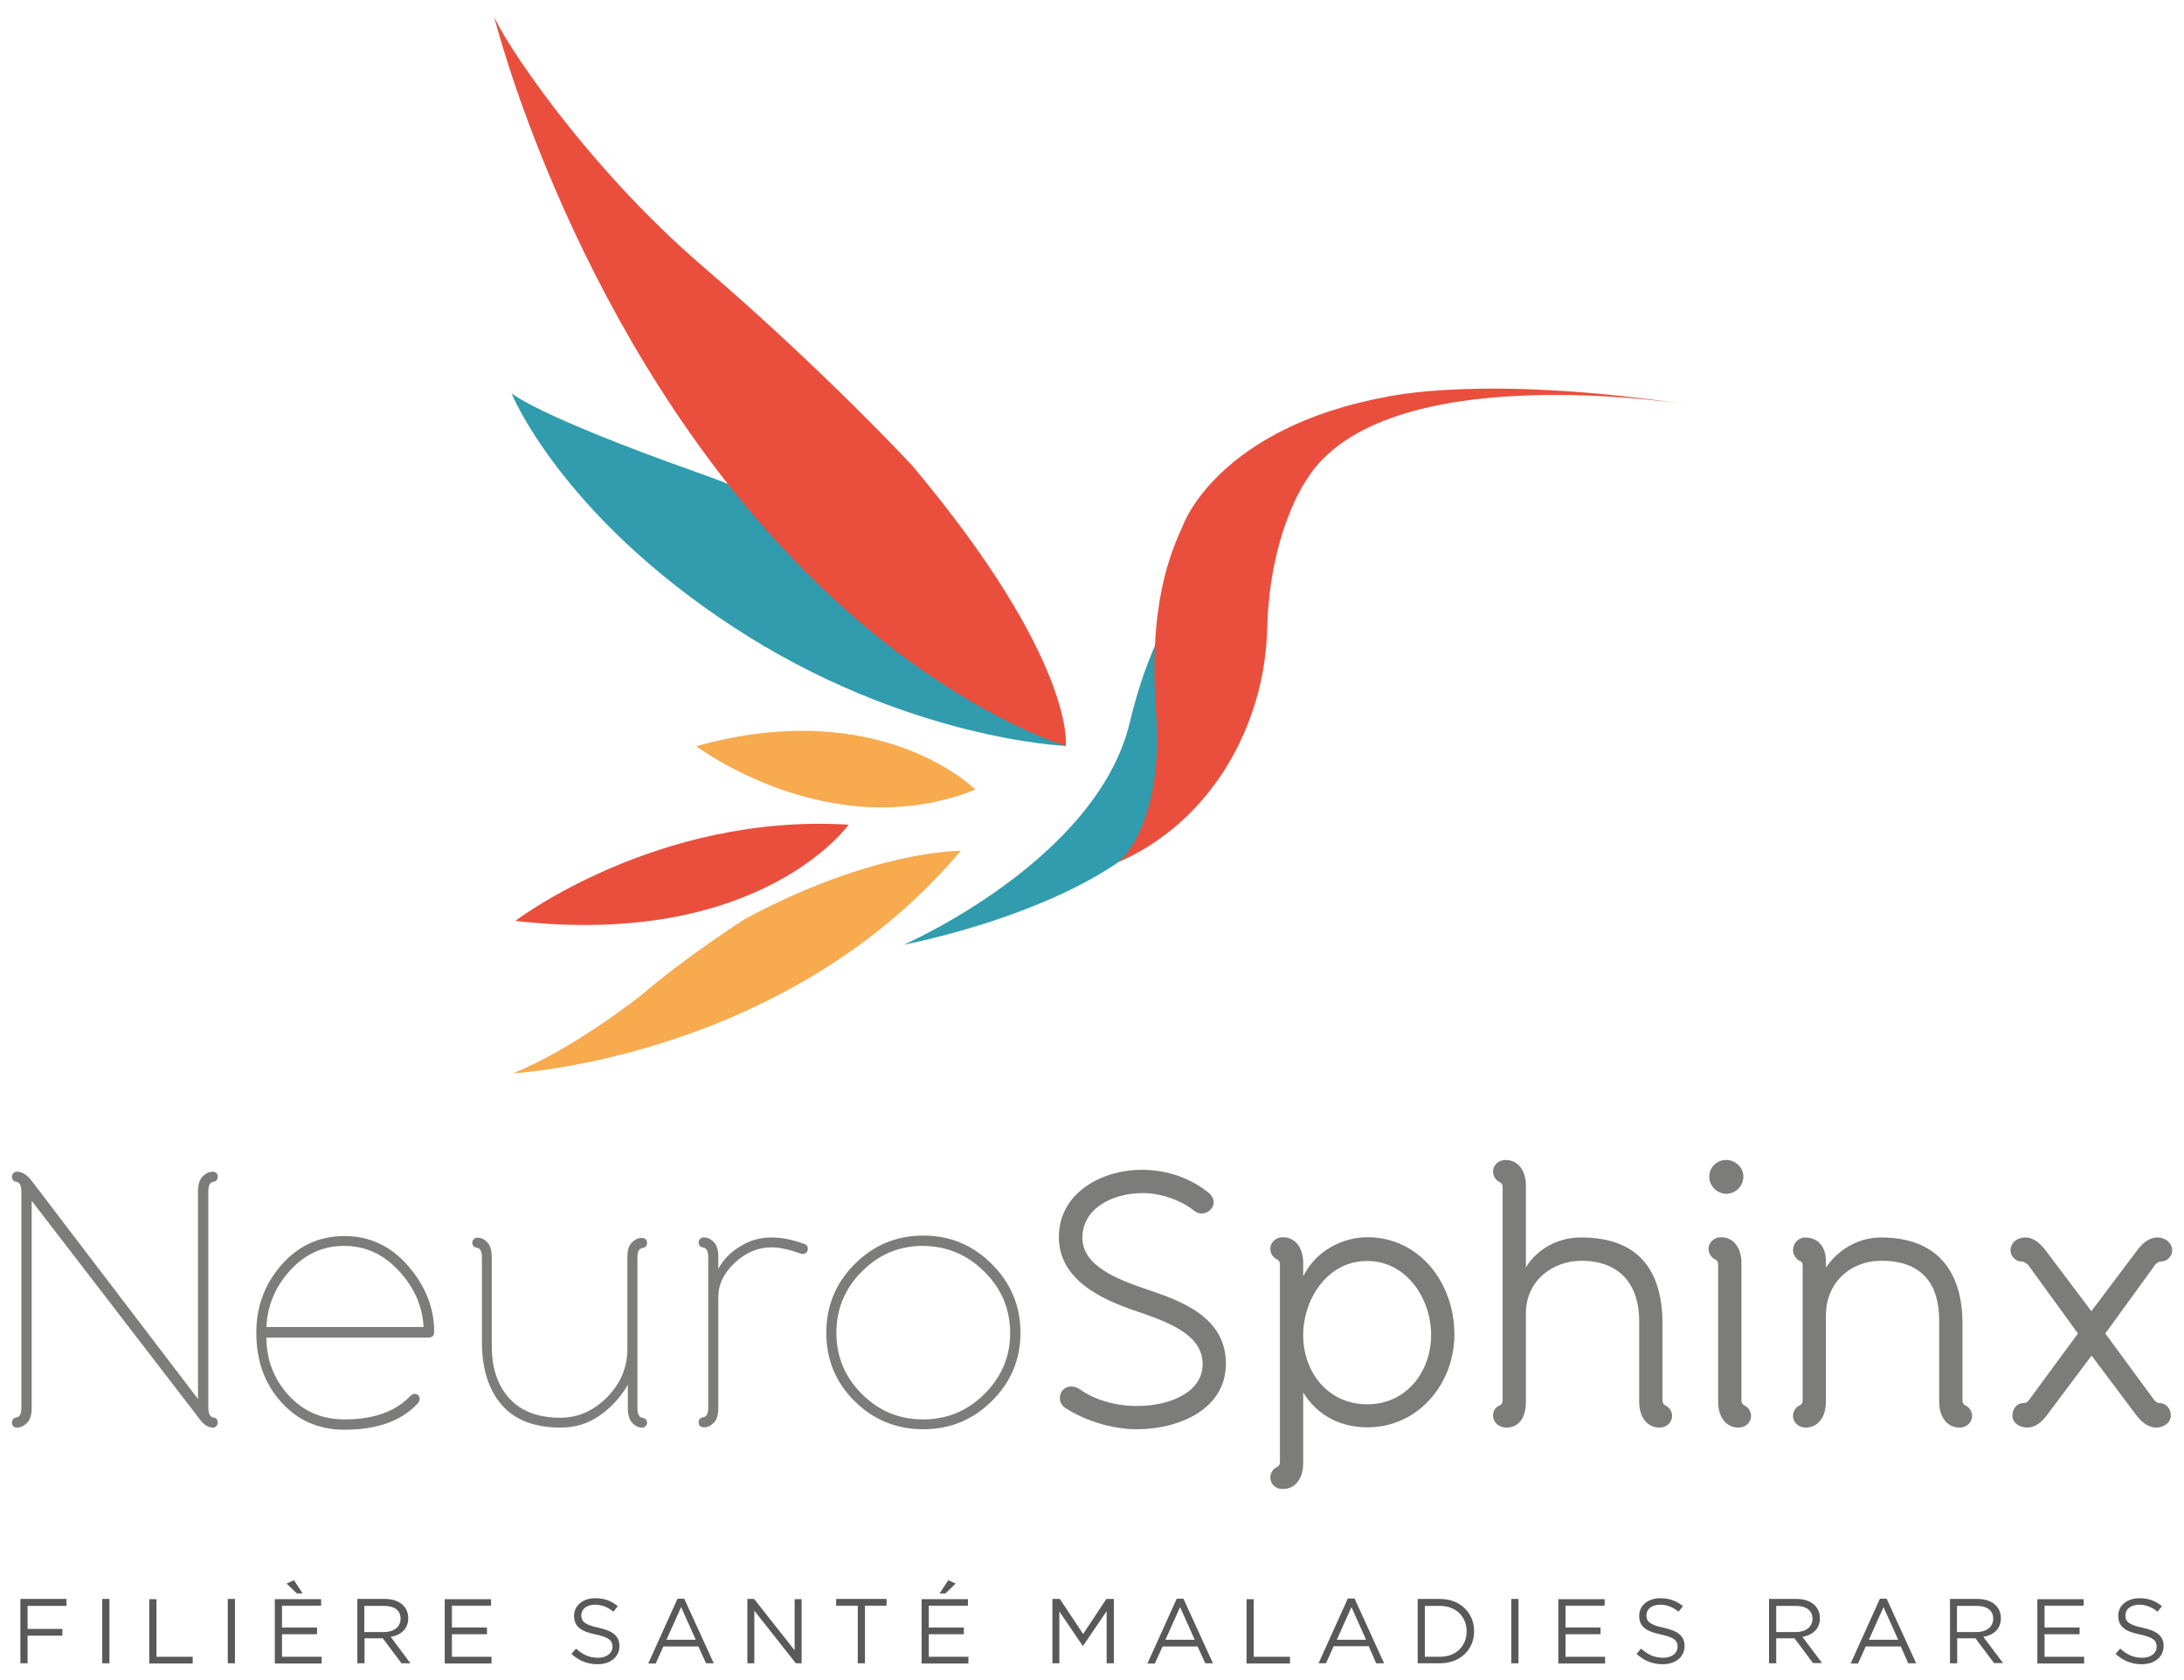 <?xml version="1.0" encoding="utf-8"?>
<!-- Generator: Adobe Illustrator 22.0.1, SVG Export Plug-In . SVG Version: 6.00 Build 0)  -->
<svg version="1.1" id="Calque_1" xmlns="http://www.w3.org/2000/svg" xmlns:xlink="http://www.w3.org/1999/xlink" x="0px" y="0px"
	 viewBox="0 0 910 700" style="enable-background:new 0 0 910 700;" xml:space="preserve">
<style type="text/css">
	.st0{fill:#7C7C7B;}
	.st1{fill:#595959;}
	.st2{fill:#309CAE;}
	.st3{fill:#F7AA4E;}
	.st4{fill:#EA4F3D;}
</style>
<g>
	<path class="st0" d="M13.2,586.6c0,2.9-0.7,5.1-2,6.3c-1.3,1.3-2.7,1.9-4.1,1.9c-1.4,0-2.1-0.7-2.1-2.1c0-1.2,0.6-1.9,1.8-2.1
		c1.4-0.2,2.1-1.5,2.1-4v-90.2c0-2.4-0.7-3.8-2.1-4c-1.2-0.2-1.8-0.9-1.8-2.1c0-0.6,0.2-1.1,0.5-1.4c0.4-0.4,0.7-0.6,1.1-0.7h0.5
		c2.1,0,4.2,1.3,6.1,3.8l69.3,90.9v-86.5c0-2.9,0.7-5.1,2-6.3c1.3-1.3,2.7-1.9,4.1-1.9c1.4,0,2.1,0.7,2.1,2.1c0,1.2-0.6,1.9-1.8,2.1
		c-1.4,0.2-2.1,1.5-2.1,4v90.2c0,2.4,0.7,3.8,2.1,4c1.2,0.2,1.8,0.9,1.8,2.1c0,0.6-0.2,1.1-0.5,1.4c-0.4,0.4-0.7,0.6-1,0.7h-0.6
		c-1.7,0-3.4-1-5-3l-70.4-91.5V586.6z"/>
	<path class="st0" d="M111,557.2c0,9.3,3.1,17.4,9.2,24.1c6.1,6.7,13.9,10.1,23.4,10.1c12,0,21.1-3.2,27.3-9.7
		c0.8-0.8,1.6-1.1,2.4-0.9c0.8,0.2,1.3,0.7,1.5,1.4c0.2,0.8,0,1.5-0.6,2.4c-6.8,7.4-17,11.1-30.6,11.1c-10.7,0-19.5-3.8-26.4-11.5
		c-7-7.7-10.4-17.3-10.4-29c0-10.8,3.5-20.2,10.5-28.2c7-8,15.8-12,26.3-12c10.5,0,19.3,4.2,26.5,12.5c7.2,8.3,10.8,17.5,10.8,27.4
		c0,1.6-0.8,2.4-2.4,2.4H111z M176.5,552.9c-0.5-8.8-4-16.7-10.4-23.5c-6.4-6.9-14-10.3-22.7-10.3c-8.8,0-16.3,3.4-22.5,10.2
		c-6.2,6.8-9.5,14.7-9.9,23.6H176.5z"/>
	<path class="st0" d="M267.5,594.8c-1.4,0-2.8-0.6-4-1.9c-1.3-1.3-1.9-3.4-1.9-6.3V577c-3.1,5.3-7.1,9.6-11.9,12.9
		c-4.8,3.3-10.1,4.9-16,4.9c-10.9,0-19.1-3.1-24.6-9.4c-5.5-6.3-8.3-15.1-8.3-26.3v-35.2c0-2.4-0.7-3.8-2-4c-1.3-0.2-2-0.9-2-2.1
		c0-0.6,0.2-1.1,0.5-1.4c0.4-0.4,0.7-0.6,1.1-0.7h0.6c1.4,0,2.8,0.6,4,1.9c1.3,1.3,1.9,3.4,1.9,6.3v36.9c0,9.1,2.4,16.4,7.3,21.8
		c4.9,5.4,12,8.1,21.3,8.1c7.4,0,13.9-2.9,19.5-8.6c5.6-5.7,8.4-12.4,8.4-20v-38.1c0-2.9,0.6-5.1,1.9-6.3c1.3-1.3,2.6-1.9,4-1.9
		c1.5,0,2.3,0.7,2.3,2.1c0,1.2-0.7,1.9-2,2.1c-1.3,0.2-2,1.5-2,4v62.7c0,2.4,0.7,3.8,2,4c1.3,0.2,2,0.9,2,2.1c0,0.6-0.2,1.1-0.6,1.4
		c-0.4,0.4-0.8,0.6-1.2,0.7H267.5z"/>
	<path class="st0" d="M293.4,515.6c1.4,0,2.8,0.6,4,1.9c1.3,1.3,1.9,3.4,1.9,6.3v4.9c2-3.8,5-6.9,9.1-9.4c4-2.5,8.3-3.7,13-3.7
		c4.4,0,8.9,0.9,13.7,2.7c1,0.3,1.5,1,1.5,2c0,0.8-0.3,1.4-0.9,1.8c-0.6,0.4-1.3,0.5-2.1,0.2c-4.8-1.7-8.8-2.6-12-2.6
		c-5.7,0-10.8,2.1-15.4,6.4c-4.6,4.3-6.9,9-6.9,14.3v46.1c0,2.9-0.6,5.1-1.9,6.3c-1.3,1.3-2.6,1.9-4,1.9c-1.5,0-2.3-0.7-2.3-2.1
		c0-1.2,0.7-1.9,2-2.1c1.3-0.2,2-1.5,2-4v-62.7c0-2.4-0.7-3.8-2-4c-1.3-0.2-2-0.9-2-2.1c0-0.6,0.2-1.1,0.5-1.4
		c0.4-0.4,0.7-0.6,1.1-0.7H293.4z"/>
	<path class="st0" d="M413.3,583.7c-7.9,7.9-17.5,11.8-28.6,11.8c-11.2,0-20.7-3.9-28.6-11.7c-7.9-7.8-11.8-17.3-11.8-28.5
		c0-11.2,3.9-20.7,11.8-28.6c7.9-7.9,17.4-11.9,28.6-11.9c11.2,0,20.7,4,28.6,11.9c7.9,7.9,11.9,17.5,11.9,28.6
		C425.2,566.4,421.2,575.9,413.3,583.7z M384.6,519.1c-10,0-18.5,3.6-25.5,10.7c-7.1,7.1-10.6,15.6-10.6,25.6
		c0,9.8,3.5,18.3,10.6,25.4c7.1,7.1,15.6,10.6,25.5,10.6c9.9,0,18.5-3.5,25.6-10.6c7.1-7.1,10.7-15.5,10.7-25.4
		c0-9.9-3.6-18.5-10.7-25.5C403.1,522.8,394.6,519.2,384.6,519.1z"/>
	<path class="st0" d="M473.7,595.5c-10.5,0-21.8-3.7-29.7-8.8c-1.4-0.9-2.4-2.4-2.4-4.3c0-2.3,1.7-4.7,4.7-4.7c1.7,0,2.9,0.6,4,1.4
		c6.1,4.3,14.8,6.7,23.5,6.7c14.5,0,27.3-6.2,27.3-17.4c0-12.2-13.6-17.4-28.5-22.4c-14.3-4.9-31.4-13.1-31.4-30.6
		c0-18.3,17.7-28,34.6-28c10.4,0,20.1,3.4,27.6,9.4c1.5,1.2,2.3,2.7,2.3,4.1c0,3.5-4.6,6.4-8.2,3.5c-5.5-4.4-13.9-7.3-21.2-7.3
		c-13.6,0-25.3,6.9-25.3,18.6c0,11.4,13.6,17.1,27.1,21.6c14.8,5,32.7,11.7,32.7,30.9C510.7,587.8,490.3,595.5,473.7,595.5z"/>
	<path class="st0" d="M529.3,615.6c0-1.8,1.1-3.7,2.9-4.4c0,0,1.1-0.5,1.1-2v-82.4c0-1.5-1.1-2-1.1-2c-1.8-0.8-2.9-2.6-2.9-4.4
		c0-2.9,2.4-4.9,5.2-4.9c5.6,0,8.5,4.9,8.5,10.7v5.6c5.3-10.7,16.4-16.3,26.8-16.3c21.5,0,36.2,18.9,36.2,40.5
		c0,20.7-15.2,38.7-36.2,38.7c-10.2,0-20.4-4.1-26.8-14.5v29.5c0,5.8-2.9,10.7-8.5,10.7C531.7,620.5,529.3,618.5,529.3,615.6z
		 M543,556.3c0,15.5,10.4,28.8,26.7,28.8c16.3,0,26.6-13.6,26.6-28.9c0-15.1-10.2-30.8-26.6-30.8C553.1,525.3,543,541.3,543,556.3z"
		/>
	<path class="st0" d="M683,584.1v-33.8c0-14.5-7.6-25-24.1-25c-11.7,0-23.1,8.1-23.1,21.8v37c0,5.5-2.1,10.4-7.8,10.7
		c-4.1,0-5.8-2.6-5.9-4.9c0-2.4,1.2-3.7,2.9-4.4c0,0,1.1-0.5,1.1-2v-88.9c0-1.5-1.1-2-1.1-2c-1.8-0.8-2.9-2.6-2.9-4.4
		c0-2.9,2.4-4.9,5.2-4.9c5.6,0,8.5,4.9,8.5,10.7v34.1c0.9-1.8,7.9-12.5,23.1-12.5c23.3,0,33.8,13.2,33.8,35.9v32c0,1.5,1.1,2,1.1,2
		c1.8,0.8,2.9,2.6,2.9,4.4c0,2.9-2.4,4.9-5.2,4.9C685.9,594.8,683,589.9,683,584.1z"/>
	<path class="st0" d="M715.9,584.1v-57.3c0-1.5-1.1-2-1.1-2c-1.8-0.8-2.9-2.6-2.9-4.4c0-2.9,2.4-4.9,5.2-4.9c5.6,0,8.5,4.9,8.5,10.7
		v57.3c0,1.5,1.1,2,1.1,2c1.8,0.8,2.9,2.6,2.9,4.4c0,2.9-2.4,4.9-5.2,4.9C718.8,594.8,715.9,589.9,715.9,584.1z M712.2,490.3
		c0-4,3.2-7,7-7c3.8,0,7.2,3,7.2,6.9c0,4-3.2,7.2-7.2,7.2C715.4,497.3,712.2,494.1,712.2,490.3z"/>
	<path class="st0" d="M808,584.1v-33.8c0-14.5-6.4-25-24.1-25c-13.1,0-23.1,9.3-23.1,22.7v36.1c0,5.8-2.9,10.7-8.5,10.7
		c-2.7,0-5.2-2-5.2-4.9c0-1.8,1.1-3.7,2.9-4.4c0,0,1.1-0.5,1.1-2v-56.3c0-1.5-1.1-1.8-1.1-1.8c-1.8-0.8-2.9-2.7-2.9-4.6
		c0-2.9,2.3-5.2,5-5.2c5.3,0,8.7,3.7,8.7,9.9v2.7c0.8-1.4,8.4-12.6,23.1-12.6c22.4,0,33.8,13.2,33.8,35.9v32c0,1.5,1.1,2,1.1,2
		c1.8,0.8,2.9,2.6,2.9,4.4c0,2.9-2.4,4.9-5.2,4.9C810.9,594.8,808,589.9,808,584.1z"/>
	<path class="st0" d="M842.4,525.6c-2.7,0-4.7-2.3-4.7-4.7c0.2-3.4,3-5.3,6.1-5.3c3.8,0,6.5,2.7,8.7,5.6l18.9,25.1l18.9-25.1
		c2.1-2.9,4.9-5.6,8.7-5.6c3,0,5.9,2,6.1,5.3c0,2.4-2,4.7-4.7,4.7c-0.9,0-1.7,0.6-2.3,1.2l-20.9,28.8l20.3,27.6
		c0.6,0.9,1.4,1.4,2.4,1.4c2.7,0,4.6,2.4,4.6,5.2c0,3.2-3.2,5-6.2,5c-3.8-0.2-6.4-2.7-8.5-5.6l-18.3-24.4l-18.3,24.4
		c-2.1,2.9-4.7,5.5-8.5,5.6c-3,0-6.2-1.8-6.2-5c0-2.7,1.8-5.2,4.6-5.2c1.1,0,1.8-0.5,2.4-1.4l20.3-27.6l-20.9-28.8
		C844.1,526.3,843.3,525.6,842.4,525.6z"/>
</g>
<g>
	<path class="st1" d="M27.7,669.1H11.5v9.6H26v2.8H11.5V693h-3v-26.8h19.2V669.1z"/>
	<path class="st1" d="M45.6,666.3V693h-3v-26.8H45.6z"/>
	<path class="st1" d="M62.2,666.3h3v24h15.1v2.8H62.2V666.3z"/>
	<path class="st1" d="M97.9,666.3V693h-3v-26.8H97.9z"/>
	<path class="st1" d="M133.8,669h-16.3v9.1h14.6v2.8h-14.6v9.4H134v2.8h-19.5v-26.8h19.3V669z M119.4,659.8l3.1-1.4l3.6,5.5h-2.4
		L119.4,659.8z"/>
	<path class="st1" d="M167.3,693l-7.8-10.4h-7.6V693h-3v-26.8h11.5c5.9,0,9.7,3.2,9.7,8c0,4.5-3.1,7.1-7.3,7.8L171,693H167.3z
		 M160.1,669.1h-8.3v10.9h8.2c4,0,6.9-2.1,6.9-5.5C167,671.1,164.5,669.1,160.1,669.1z"/>
	<path class="st1" d="M204.6,669h-16.3v9.1h14.6v2.8h-14.6v9.4h16.5v2.8h-19.5v-26.8h19.3V669z"/>
	<path class="st1" d="M249.4,678.2c6,1.3,8.7,3.5,8.7,7.6c0,4.6-3.8,7.6-9.1,7.6c-4.2,0-7.7-1.4-10.9-4.3l1.9-2.2
		c2.8,2.5,5.5,3.8,9.2,3.8c3.6,0,6-1.9,6-4.6c0-2.5-1.3-3.9-7-5.1c-6.2-1.3-9-3.3-9-7.8c0-4.3,3.7-7.3,8.8-7.3
		c3.9,0,6.7,1.1,9.4,3.3l-1.8,2.3c-2.5-2-5-2.9-7.7-2.9c-3.5,0-5.7,1.9-5.7,4.4C242.2,675.5,243.6,677,249.4,678.2z"/>
	<path class="st1" d="M297.4,693h-3.2L291,686h-14.6l-3.2,7.1h-3.1l12.2-27h2.8L297.4,693z M283.8,669.6l-6.1,13.6h12.2L283.8,669.6
		z"/>
	<path class="st1" d="M331.1,666.3h2.9V693h-2.4l-17.3-21.9V693h-2.9v-26.8h2.8l16.9,21.4V666.3z"/>
	<path class="st1" d="M360.5,693h-3.1v-24h-9v-2.8h21v2.8h-9V693z"/>
	<path class="st1" d="M403.3,669h-16.3v9.1h14.6v2.8h-14.6v9.4h16.5v2.8h-19.5v-26.8h19.3V669z M391.5,663.9l3.6-5.5l3.1,1.4
		l-4.3,4.1H391.5z"/>
	<path class="st1" d="M451.3,685.7h-0.2l-9.7-14.3V693h-2.9v-26.8h3.1l9.7,14.6l9.7-14.6h3.1V693h-3v-21.7L451.3,685.7z"/>
	<path class="st1" d="M505.4,693h-3.2L499,686h-14.6l-3.2,7.1h-3.1l12.2-27h2.8L505.4,693z M491.7,669.6l-6.1,13.6h12.2L491.7,669.6
		z"/>
	<path class="st1" d="M519.4,666.3h3v24h15.1v2.8h-18.1V666.3z"/>
	<path class="st1" d="M576.7,693h-3.3l-3.1-7.1h-14.6l-3.2,7.1h-3.1l12.2-27h2.8L576.7,693z M563.1,669.6l-6.1,13.6h12.2
		L563.1,669.6z"/>
	<path class="st1" d="M600,693h-9.3v-26.8h9.3c8.4,0,14.2,5.8,14.2,13.3C614.3,687.2,608.5,693,600,693z M600,669.1h-6.3v21.2h6.3
		c6.8,0,11.1-4.6,11.1-10.6S606.8,669.1,600,669.1z"/>
	<path class="st1" d="M632.7,666.3V693h-3v-26.8H632.7z"/>
	<path class="st1" d="M668.6,669h-16.3v9.1h14.6v2.8h-14.6v9.4h16.5v2.8h-19.5v-26.8h19.3V669z"/>
	<path class="st1" d="M693.2,678.2c6,1.3,8.7,3.5,8.7,7.6c0,4.6-3.8,7.6-9.1,7.6c-4.2,0-7.7-1.4-10.9-4.3l1.9-2.2
		c2.8,2.5,5.5,3.8,9.2,3.8c3.6,0,6-1.9,6-4.6c0-2.5-1.3-3.9-7-5.1c-6.2-1.3-9-3.3-9-7.8c0-4.3,3.7-7.3,8.8-7.3
		c3.9,0,6.7,1.1,9.4,3.3l-1.8,2.3c-2.5-2-5-2.9-7.7-2.9c-3.5,0-5.7,1.9-5.7,4.4C686,675.5,687.4,677,693.2,678.2z"/>
	<path class="st1" d="M755.5,693l-7.8-10.4h-7.6V693h-3v-26.8h11.5c5.9,0,9.7,3.2,9.7,8c0,4.5-3.1,7.1-7.3,7.8l8.2,10.9H755.5z
		 M748.4,669.1h-8.3v10.9h8.2c4,0,6.9-2.1,6.9-5.5C755.2,671.1,752.7,669.1,748.4,669.1z"/>
	<path class="st1" d="M798.4,693h-3.3L792,686h-14.6l-3.2,7.1h-3.1l12.2-27h2.8L798.4,693z M784.8,669.6l-6.1,13.6h12.2L784.8,669.6
		z"/>
	<path class="st1" d="M830.9,693l-7.8-10.4h-7.6V693h-3v-26.8h11.5c5.9,0,9.7,3.2,9.7,8c0,4.5-3.1,7.1-7.3,7.8l8.2,10.9H830.9z
		 M823.7,669.1h-8.3v10.9h8.2c4,0,6.9-2.1,6.9-5.5C830.6,671.1,828,669.1,823.7,669.1z"/>
	<path class="st1" d="M868.2,669h-16.3v9.1h14.6v2.8h-14.6v9.4h16.5v2.8h-19.5v-26.8h19.3V669z"/>
	<path class="st1" d="M892.8,678.2c6,1.3,8.7,3.5,8.7,7.6c0,4.6-3.8,7.6-9.1,7.6c-4.2,0-7.7-1.4-10.9-4.3l1.9-2.2
		c2.8,2.5,5.5,3.8,9.2,3.8c3.6,0,6-1.9,6-4.6c0-2.5-1.3-3.9-7-5.1c-6.2-1.3-9-3.3-9-7.8c0-4.3,3.7-7.3,8.8-7.3
		c3.9,0,6.7,1.1,9.4,3.3l-1.8,2.3c-2.5-2-5-2.9-7.7-2.9c-3.5,0-5.7,1.9-5.7,4.4C885.5,675.5,886.9,677,892.8,678.2z"/>
</g>
<g>
	<path class="st2" d="M213.1,163.8c0,0,9.8,9.1,78.7,33.5c0,0,69.9,24.2,110.6,60c0,0,25.6,20.3,41.8,53.5c0,0-67.1-2.6-139-49.8
		C233.3,213.9,213.1,163.8,213.1,163.8z"/>
	<path class="st2" d="M518.4,214.6c0,0-34.1,28.5-47.6,86.2c-13.6,57.7-94.2,92.8-94.2,92.8s72.2-13.5,104.8-47.1
		c0,0,17.9-15,25.8-40c7.9-25.1,5.5-57,5.5-57S511.6,231.5,518.4,214.6z"/>
	<path class="st3" d="M406.4,329c0,0-39.2-39.6-116.3-18.1C290.1,310.9,346,353,406.4,329z"/>
	<path class="st4" d="M214.7,383.7c0,0,58.9-45,138.9-40.1C353.6,343.6,316.9,395.3,214.7,383.7z"/>
	<path class="st4" d="M444.1,310.8c0,0,4.3-35.4-64-116.8c0,0-36.6-39.5-86.8-82.6C243,68.3,208.7,15.1,205.8,6.6
		c0,0,30.5,123.8,118.5,219.8C386.1,293.8,444.1,310.8,444.1,310.8z"/>
	<path class="st4" d="M704.2,168.7c0,0-128.1-21-160,31.5c0,0-15.2,21.4-16.2,61.7c-1,40.3-23.4,80.9-62.9,97.7
		c2-0.1,19.9-17.4,16.6-62.7c-3.3-45.2,5.9-66.4,11.5-78.7c0,0,14.7-40,84.7-52.9C578,165.4,617.7,155.7,704.2,168.7z"/>
	<path class="st3" d="M400.3,354.5c0,0-36.3-0.5-90.1,28.5c0,0-25.3,16.3-42.7,31.4c0,0-28.3,22.6-53.8,32.8
		C213.6,447.2,327.3,441.2,400.3,354.5z"/>
</g>
</svg>
